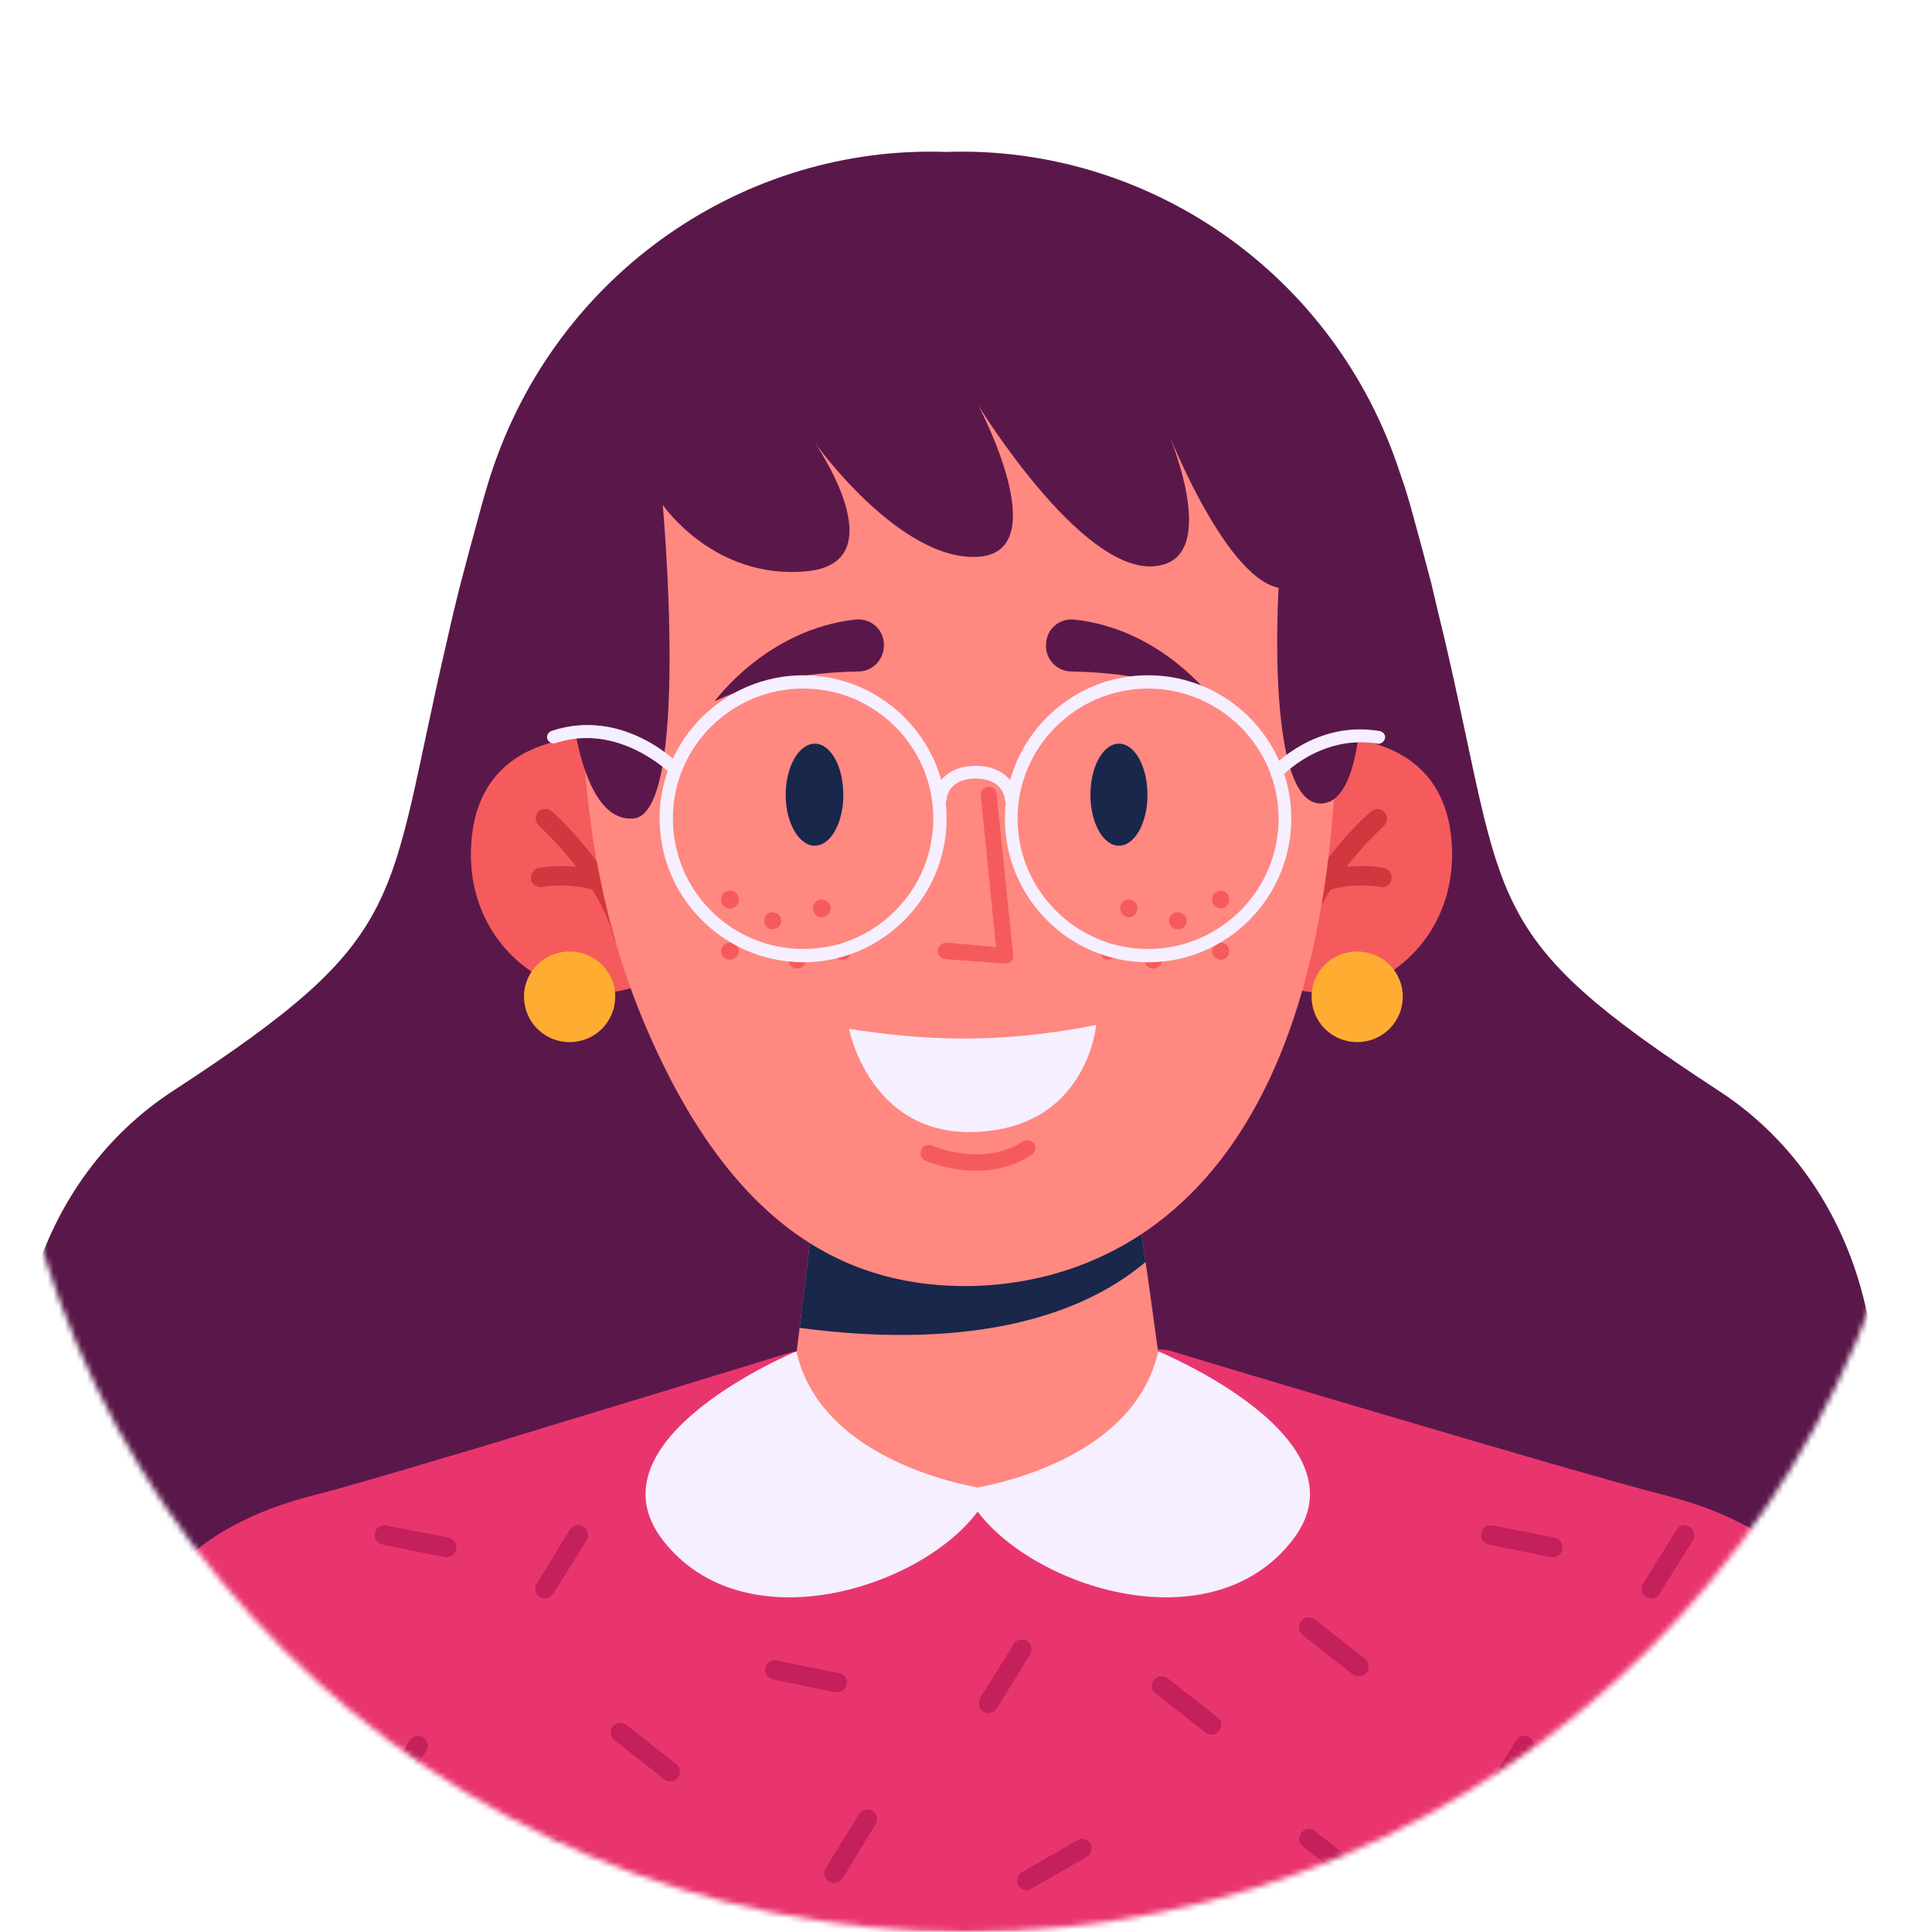 <svg width="344" height="344" viewBox="0 0 344 344" fill="none" xmlns="http://www.w3.org/2000/svg">
<mask id="mask0_210_3112" style="mask-type:alpha" maskUnits="userSpaceOnUse" x="0" y="0" width="344" height="344">
<circle cx="172" cy="172" r="172" fill="#D9D9D9"/>
</mask>
<g mask="url(#mask0_210_3112)">
<path d="M269.515 296.674C226.646 283.926 196.299 261.476 168.434 251.323C140.456 261.476 110.222 283.926 67.24 296.674C-0.787 316.868 -17.822 225.94 30.801 194.239C73.557 166.374 68.481 161.636 79.649 113.802C80.326 110.719 81.116 107.41 82.018 103.875C82.996 100.114 84.087 96.053 85.29 91.691C85.967 89.134 86.681 86.689 87.433 84.358C99.166 48.483 132.672 25.808 168.434 27.049C204.196 25.808 237.701 48.483 249.321 84.358C250.149 86.689 250.901 89.134 251.578 91.691C252.781 96.053 253.871 100.114 254.849 103.875C255.677 107.41 256.466 110.719 257.218 113.802C268.387 161.636 263.31 166.374 306.067 194.239C354.69 225.94 337.655 316.868 269.515 296.674Z" fill="#5A184A"/>
<path d="M344.311 343.942H8.013C8.013 343.942 12.525 322.62 18.956 301.072C25.386 279.638 38.698 270.613 55.959 266.213C60.81 264.972 69.722 262.377 79.875 259.331C85.742 257.639 91.946 255.721 98.151 253.803C119.811 247.26 141.02 240.717 141.02 240.717L175.993 237.896H176.218H176.331L207.919 240.378C207.919 240.378 226.872 246.132 247.63 252.224C267.034 257.977 288.017 264.069 296.365 266.213C313.626 270.613 326.938 279.638 333.368 301.072C339.799 322.62 344.311 343.942 344.311 343.942Z" fill="#E9356E"/>
<path d="M45.016 298.478C44.564 298.478 44.188 298.366 43.888 298.14L34.975 291.146C34.186 290.469 34.073 289.453 34.75 288.664C35.314 287.874 36.329 287.761 37.119 288.325L46.031 295.32C46.821 295.997 46.934 297.012 46.37 297.802C46.031 298.253 45.467 298.478 45.016 298.478Z" fill="#C4205C"/>
<path d="M45.016 336.155C44.564 336.155 44.188 336.005 43.888 335.704L34.975 328.709C34.186 328.145 34.073 327.13 34.75 326.34C35.314 325.551 36.329 325.438 37.119 326.002L46.031 332.996C46.821 333.561 46.934 334.689 46.37 335.478C46.031 335.93 45.467 336.155 45.016 336.155Z" fill="#C4205C"/>
<path d="M97.023 284.604C96.723 284.604 96.422 284.529 96.121 284.379C95.331 283.927 94.993 282.799 95.557 282.01L101.423 272.42C101.987 271.518 103.003 271.292 103.905 271.856C104.695 272.308 104.921 273.436 104.469 274.225L98.49 283.815C98.152 284.379 97.588 284.604 97.023 284.604Z" fill="#C4205C"/>
<path d="M68.481 322.169C68.18 322.169 67.879 322.094 67.579 321.943C66.789 321.379 66.45 320.364 67.014 319.574L72.994 309.872C73.445 309.082 74.46 308.857 75.363 309.308C76.152 309.872 76.378 310.887 75.927 311.677L69.948 321.379C69.609 321.83 69.045 322.169 68.481 322.169Z" fill="#C4205C"/>
<path d="M81.116 274.902C81.266 275.203 81.304 275.541 81.229 275.917C81.003 276.82 80.101 277.384 79.198 277.271L68.142 275.015C67.127 274.789 66.563 273.887 66.789 272.984C66.901 271.969 67.804 271.405 68.819 271.63L79.875 273.774C80.439 274 81.003 274.338 81.116 274.902Z" fill="#C4205C"/>
<path d="M119.36 317.203C118.984 317.203 118.646 317.09 118.345 316.865L109.433 309.87C108.643 309.306 108.53 308.178 109.094 307.388C109.658 306.711 110.786 306.486 111.576 307.163L120.488 314.157C121.165 314.721 121.278 315.736 120.714 316.526C120.376 316.977 119.924 317.203 119.36 317.203Z" fill="#C4205C"/>
<path d="M87.547 335.82C87.321 335.669 87.133 335.481 86.983 335.255C86.419 334.353 86.757 333.338 87.547 332.886L97.362 327.246C98.264 326.794 99.279 327.02 99.731 327.81C100.182 328.712 99.956 329.728 99.054 330.179L89.352 335.82C88.675 336.158 87.998 336.158 87.547 335.82Z" fill="#C4205C"/>
<path d="M241.989 298.478C241.613 298.478 241.237 298.366 240.861 298.14L231.948 291.146C231.271 290.469 231.046 289.453 231.723 288.664C232.287 287.874 233.302 287.761 234.092 288.325L243.004 295.32C243.794 295.997 243.907 297.012 243.343 297.802C243.004 298.253 242.44 298.478 241.989 298.478Z" fill="#C4205C"/>
<path d="M241.989 336.155C241.613 336.155 241.237 336.005 240.861 335.704L231.949 328.709C231.272 328.145 231.046 327.13 231.723 326.34C232.287 325.551 233.415 325.438 234.092 326.002L243.005 332.996C243.794 333.561 243.907 334.689 243.343 335.478C243.005 335.93 242.44 336.155 241.989 336.155Z" fill="#C4205C"/>
<path d="M293.997 284.604C293.696 284.604 293.395 284.529 293.094 284.379C292.304 283.927 291.966 282.799 292.53 282.01L298.509 272.42C298.961 271.518 299.976 271.292 300.878 271.856C301.668 272.308 301.894 273.436 301.442 274.225L295.463 283.815C295.125 284.379 294.561 284.604 293.997 284.604Z" fill="#C4205C"/>
<path d="M265.454 322.169C265.153 322.169 264.853 322.094 264.552 321.943C263.762 321.379 263.424 320.364 263.988 319.574L269.967 309.872C270.418 309.082 271.433 308.857 272.336 309.308C273.126 309.872 273.351 310.887 272.9 311.677L266.921 321.379C266.582 321.83 266.018 322.169 265.454 322.169Z" fill="#C4205C"/>
<path d="M326.148 338.076C325.847 338.076 325.547 338.001 325.246 337.851C324.456 337.286 324.23 336.271 324.682 335.481L330.661 325.779C331.112 324.99 332.24 324.764 333.03 325.215C333.82 325.779 334.158 326.795 333.594 327.697L327.615 337.286C327.389 337.851 326.825 338.076 326.148 338.076Z" fill="#C4205C"/>
<path d="M278.09 274.902C278.241 275.203 278.278 275.541 278.203 275.917C277.977 276.82 277.075 277.384 276.172 277.271L265.117 275.015C264.101 274.789 263.537 273.887 263.763 272.984C263.876 271.969 264.778 271.405 265.793 271.63L276.849 273.774C277.413 274 277.977 274.338 278.09 274.902Z" fill="#C4205C"/>
<path d="M316.333 310.096C315.957 310.096 315.619 309.945 315.318 309.644L306.406 302.65C305.616 302.086 305.503 301.071 306.067 300.281C306.631 299.491 307.76 299.378 308.549 299.942L317.462 306.937C318.138 307.501 318.364 308.629 317.687 309.419C317.349 309.87 316.898 310.096 316.333 310.096Z" fill="#C4205C"/>
<path d="M284.52 335.82C284.294 335.669 284.106 335.481 283.956 335.255C283.392 334.353 283.73 333.338 284.52 332.886L294.335 327.246C295.237 326.794 296.253 327.02 296.704 327.81C297.155 328.712 296.929 329.728 296.14 330.179L286.325 335.82C285.761 336.158 284.971 336.158 284.52 335.82Z" fill="#C4205C"/>
<path d="M175.993 305.022C175.692 305.022 175.391 304.947 175.09 304.797C174.301 304.233 174.075 303.217 174.526 302.315L180.506 292.726C180.957 291.936 182.085 291.71 182.875 292.162C183.664 292.613 183.89 293.741 183.439 294.531L177.46 304.233C177.121 304.684 176.557 305.022 175.993 305.022Z" fill="#C4205C"/>
<path d="M148.467 335.256C148.166 335.256 147.865 335.181 147.564 335.03C146.774 334.466 146.549 333.451 147 332.661L152.979 322.959C153.543 322.169 154.559 321.944 155.348 322.395C156.138 322.959 156.476 323.974 155.912 324.764L150.046 334.466C149.708 334.917 149.143 335.256 148.467 335.256Z" fill="#C4205C"/>
<path d="M150.723 298.93C150.798 299.23 150.798 299.569 150.723 299.945C150.61 300.847 149.595 301.412 148.692 301.299L137.636 299.042C136.734 298.817 136.057 297.914 136.282 297.012C136.395 296.109 137.411 295.432 138.313 295.658L149.369 297.914C150.046 298.027 150.497 298.478 150.723 298.93Z" fill="#C4205C"/>
<path d="M215.704 308.859C215.328 308.859 214.989 308.746 214.688 308.52L205.776 301.526C204.986 300.962 204.873 299.834 205.438 299.157C206.002 298.367 207.13 298.254 207.919 298.818L216.832 305.813C217.509 306.377 217.734 307.505 217.057 308.182C216.719 308.633 216.268 308.859 215.704 308.859Z" fill="#C4205C"/>
<path d="M181.859 336.271C181.633 336.121 181.445 335.932 181.295 335.707C180.844 334.804 181.182 333.789 181.972 333.338L191.787 327.697C192.576 327.133 193.704 327.471 194.156 328.261C194.607 329.164 194.269 330.179 193.479 330.63L183.664 336.271C183.1 336.609 182.423 336.609 181.859 336.271Z" fill="#C4205C"/>
<path d="M176.331 237.784V237.897H176.218L176.331 237.784Z" fill="#5D46C2"/>
<path d="M176.218 237.897H175.992V237.784L176.218 237.897Z" fill="#5D46C2"/>
<path d="M207.355 248.953C207.355 248.953 198.668 265.311 174.3 265.311C150.835 265.311 140.907 248.164 140.907 248.164L142.374 236.431L142.599 234.513L144.856 216.012L202.955 217.704L203.97 224.698L204.309 226.955L207.355 248.953Z" fill="#FF8881"/>
<path d="M230.143 274.223C215.703 292.837 184.34 282.797 174.074 269.146C163.921 282.797 132.446 292.837 118.006 274.223C104.13 256.173 141.81 240.604 141.81 240.604C145.645 257.978 166.854 263.506 174.074 264.859C181.294 263.506 202.391 257.978 206.226 240.604C206.226 240.604 244.132 256.173 230.143 274.223Z" fill="#F5EFFF"/>
<path d="M203.97 224.698C190.771 235.867 169.449 240.041 142.374 236.431L142.599 234.513L144.855 216.012L202.955 217.704L203.97 224.698Z" fill="#19274B"/>
<path d="M122.97 168.066C109.996 186.229 82.018 173.932 83.936 149.79C85.628 127.904 109.996 131.401 109.996 131.401L122.97 168.066Z" fill="#F55B5D"/>
<path d="M109.545 177.43C109.545 181.942 105.934 185.552 101.422 185.552C96.909 185.552 93.299 181.942 93.299 177.43C93.299 173.03 96.909 169.42 101.422 169.42C105.934 169.42 109.545 173.03 109.545 177.43Z" fill="#FFAC32"/>
<path d="M111.012 168.518C110.222 168.518 109.545 167.954 109.319 167.165C106.837 156.786 96.12 147.196 96.007 147.084C95.218 146.407 95.218 145.279 95.782 144.602C96.459 143.925 97.587 143.812 98.264 144.489C98.715 144.827 109.883 154.868 112.704 166.375C112.929 167.277 112.365 168.18 111.463 168.406C111.312 168.481 111.162 168.518 111.012 168.518Z" fill="#D1373F"/>
<path d="M106.612 158.702C106.386 158.702 106.198 158.664 106.048 158.589C101.197 157.01 96.684 157.912 96.684 157.912C95.782 158.138 94.766 157.574 94.541 156.671C94.428 155.656 94.992 154.753 95.894 154.528C96.12 154.528 101.422 153.4 107.063 155.318C107.966 155.543 108.53 156.558 108.191 157.461C107.966 158.138 107.289 158.702 106.612 158.702Z" fill="#D1373F"/>
<path d="M219.313 168.066C232.399 186.229 260.377 173.932 258.459 149.79C256.767 127.904 232.287 131.401 232.287 131.401L219.313 168.066Z" fill="#F55B5D"/>
<path d="M249.773 177.43C249.773 181.942 246.163 185.552 241.65 185.552C237.138 185.552 233.528 181.942 233.528 177.43C233.528 173.03 237.138 169.42 241.65 169.42C246.163 169.42 249.773 173.03 249.773 177.43Z" fill="#FFAC32"/>
<path d="M231.271 168.518C231.196 168.518 231.083 168.481 230.933 168.406C229.918 168.18 229.354 167.277 229.579 166.375C232.4 154.868 243.568 144.827 244.132 144.489C244.809 143.812 245.937 143.925 246.501 144.602C247.178 145.279 247.065 146.407 246.388 147.084C246.276 147.196 235.558 156.786 232.964 167.165C232.851 167.954 232.061 168.518 231.271 168.518Z" fill="#D1373F"/>
<path d="M235.784 158.702C235.107 158.702 234.43 158.138 234.092 157.461C233.866 156.558 234.317 155.543 235.22 155.318C240.973 153.4 246.276 154.528 246.388 154.528C247.404 154.753 247.968 155.656 247.742 156.671C247.517 157.574 246.614 158.138 245.712 157.912C245.599 157.912 241.086 157.01 236.348 158.589C236.122 158.664 235.934 158.702 235.784 158.702Z" fill="#D1373F"/>
<path d="M104.919 104.89C104.919 104.89 98.489 144.262 114.96 182.732C129.851 217.704 149.706 228.647 170.916 228.986C194.945 229.324 245.26 215.448 237.25 101.393C231.835 24.341 111.237 27.049 104.919 104.89Z" fill="#FF8881"/>
<path d="M101.422 122.263C101.422 122.263 102.663 146.631 112.817 145.729C122.97 144.826 118.006 89.886 118.006 89.886C118.006 89.886 127.031 103.198 143.502 101.731C159.973 100.265 145.081 78.83 145.081 78.83C145.081 78.83 160.198 100.039 174.187 99.136C188.064 98.234 174.187 72.174 174.187 72.174C174.187 72.174 192.238 101.731 205.324 100.829C218.41 100.039 207.355 75.445 207.355 75.445C207.355 75.445 217.734 102.634 227.661 104.664C227.661 104.664 225.179 144.713 235.784 143.021C246.388 141.329 242.44 96.542 238.153 82.891C233.753 69.354 210.401 35.171 165.388 39.571C120.375 43.858 102.212 68.79 101.422 122.263Z" fill="#5A184A"/>
<path d="M127.257 124.858C127.257 124.858 136.508 111.997 152.414 110.305C155.009 110.08 157.265 111.997 157.378 114.592V114.705C157.491 117.3 155.46 119.556 152.866 119.556C146.886 119.669 136.395 120.458 127.257 124.858Z" fill="#5A184A"/>
<path d="M216.267 124.858C216.267 124.858 207.129 111.997 191.222 110.305C188.627 110.08 186.371 111.997 186.258 114.592V114.705C186.032 117.3 188.176 119.556 190.771 119.556C196.75 119.669 207.129 120.458 216.267 124.858Z" fill="#5A184A"/>
<path d="M173.848 208.453C168.885 208.453 165.049 206.761 164.711 206.648C164.034 206.309 163.695 205.407 164.034 204.73C164.372 203.94 165.162 203.715 165.952 203.94C166.064 204.053 174.977 207.889 182.084 203.263C182.761 202.812 183.663 203.038 184.115 203.602C184.566 204.279 184.34 205.181 183.663 205.633C180.392 207.776 177.007 208.453 173.848 208.453Z" fill="#F55B5D"/>
<path d="M179.038 171.564C178.963 171.564 178.925 171.564 178.925 171.564L168.321 170.774C167.531 170.661 166.854 169.984 166.967 169.195C167.08 168.405 167.757 167.841 168.546 167.841L177.346 168.63L174.638 141.668C174.525 140.878 175.09 140.201 175.879 140.089C176.669 139.976 177.459 140.54 177.459 141.442L180.392 169.984C180.505 170.435 180.279 170.887 180.053 171.225C179.715 171.451 179.376 171.564 179.038 171.564Z" fill="#F55B5D"/>
<path d="M151.173 183.183C164.147 185.213 177.459 186.003 195.171 182.506C195.171 182.506 193.591 201.459 172.608 201.571C154.671 201.571 151.173 183.183 151.173 183.183Z" fill="#F5EFFF"/>
<path d="M150.158 141.554C150.158 146.518 147.901 150.579 145.081 150.579C142.261 150.579 139.892 146.518 139.892 141.554C139.892 136.477 142.261 132.416 145.081 132.416C147.901 132.416 150.158 136.477 150.158 141.554Z" fill="#19274B"/>
<path d="M204.309 141.554C204.309 146.518 202.052 150.579 199.232 150.579C196.412 150.579 194.155 146.518 194.155 141.554C194.155 136.477 196.412 132.416 199.232 132.416C202.052 132.416 204.309 136.477 204.309 141.554Z" fill="#19274B"/>
<path d="M131.544 160.169C131.544 161.072 130.867 161.749 129.964 161.749C129.062 161.749 128.385 161.072 128.385 160.169C128.385 159.267 129.062 158.59 129.964 158.59C130.867 158.59 131.544 159.267 131.544 160.169Z" fill="#F55B5D"/>
<path d="M139.102 163.892C139.102 164.795 138.425 165.472 137.523 165.472C136.733 165.472 136.056 164.795 136.056 163.892C136.056 163.103 136.733 162.426 137.523 162.426C138.425 162.426 139.102 163.103 139.102 163.892Z" fill="#F55B5D"/>
<path d="M131.544 169.42C131.544 170.21 130.867 170.887 129.964 170.887C129.062 170.887 128.385 170.21 128.385 169.42C128.385 168.518 129.062 167.841 129.964 167.841C130.867 167.841 131.544 168.518 131.544 169.42Z" fill="#F55B5D"/>
<path d="M143.502 170.886C143.502 171.788 142.825 172.465 141.923 172.465C141.133 172.465 140.343 171.788 140.343 170.886C140.343 170.096 141.133 169.419 141.923 169.419C142.825 169.419 143.502 170.096 143.502 170.886Z" fill="#F55B5D"/>
<path d="M151.512 169.42C151.512 170.21 150.835 170.887 149.932 170.887C149.03 170.887 148.353 170.21 148.353 169.42C148.353 168.518 149.03 167.841 149.932 167.841C150.835 167.841 151.512 168.518 151.512 169.42Z" fill="#F55B5D"/>
<path d="M147.901 161.748C147.901 162.538 147.112 163.328 146.322 163.328C145.42 163.328 144.743 162.538 144.743 161.748C144.743 160.846 145.42 160.169 146.322 160.169C147.112 160.169 147.901 160.846 147.901 161.748Z" fill="#F55B5D"/>
<path d="M215.816 160.169C215.816 161.072 216.493 161.749 217.395 161.749C218.185 161.749 218.862 161.072 218.862 160.169C218.862 159.267 218.185 158.59 217.395 158.59C216.493 158.59 215.816 159.267 215.816 160.169Z" fill="#F55B5D"/>
<path d="M208.144 163.892C208.144 164.795 208.821 165.472 209.723 165.472C210.626 165.472 211.303 164.795 211.303 163.892C211.303 163.103 210.626 162.426 209.723 162.426C208.821 162.426 208.144 163.103 208.144 163.892Z" fill="#F55B5D"/>
<path d="M215.816 169.42C215.816 170.21 216.493 170.887 217.395 170.887C218.185 170.887 218.862 170.21 218.862 169.42C218.862 168.518 218.185 167.841 217.395 167.841C216.493 167.841 215.816 168.518 215.816 169.42Z" fill="#F55B5D"/>
<path d="M203.745 170.886C203.745 171.788 204.534 172.465 205.324 172.465C206.227 172.465 206.903 171.788 206.903 170.886C206.903 170.096 206.227 169.419 205.324 169.419C204.534 169.419 203.745 170.096 203.745 170.886Z" fill="#F55B5D"/>
<path d="M195.848 169.42C195.848 170.21 196.525 170.887 197.314 170.887C198.217 170.887 198.894 170.21 198.894 169.42C198.894 168.518 198.217 167.841 197.314 167.841C196.525 167.841 195.848 168.518 195.848 169.42Z" fill="#F55B5D"/>
<path d="M199.458 161.748C199.458 162.538 200.134 163.328 201.037 163.328C201.827 163.328 202.503 162.538 202.503 161.748C202.503 160.846 201.827 160.169 201.037 160.169C200.134 160.169 199.458 160.846 199.458 161.748Z" fill="#F55B5D"/>
<path fill-rule="evenodd" clip-rule="evenodd" d="M143.05 171.337C128.948 171.337 117.441 159.83 117.441 145.728C117.441 131.739 128.948 120.232 143.05 120.232C157.039 120.232 168.546 131.739 168.546 145.728C168.546 159.83 157.039 171.337 143.05 171.337ZM143.05 122.602C130.189 122.602 119.81 132.98 119.81 145.728C119.81 158.589 130.189 168.968 143.05 168.968C155.798 168.968 166.177 158.589 166.177 145.728C166.177 132.98 155.798 122.602 143.05 122.602Z" fill="#F5EFFF"/>
<path fill-rule="evenodd" clip-rule="evenodd" d="M204.421 171.337C190.319 171.337 178.925 159.83 178.925 145.728C178.925 131.739 190.319 120.232 204.421 120.232C218.523 120.232 229.917 131.739 229.917 145.728C229.917 159.83 218.523 171.337 204.421 171.337ZM204.421 122.602C191.673 122.602 181.182 132.98 181.182 145.728C181.182 158.589 191.673 168.968 204.421 168.968C217.169 168.968 227.661 158.589 227.661 145.728C227.661 132.98 217.169 122.602 204.421 122.602Z" fill="#F5EFFF"/>
<path d="M227.322 138.621C227.022 138.621 226.758 138.546 226.533 138.395C226.082 137.944 226.082 137.154 226.42 136.703C226.758 136.365 234.317 128.242 245.598 130.16C246.275 130.273 246.726 130.837 246.614 131.401C246.501 132.078 245.824 132.529 245.26 132.416C235.219 130.724 228.225 138.17 228.225 138.282C227.999 138.508 227.661 138.621 227.322 138.621Z" fill="#F5EFFF"/>
<path d="M120.262 138.169C119.923 138.169 119.698 138.057 119.472 137.831C119.359 137.718 110.221 128.58 98.94 132.303C98.376 132.529 97.699 132.19 97.474 131.626C97.248 131.062 97.586 130.385 98.15 130.16C110.898 125.873 120.713 135.8 121.052 136.252C121.503 136.703 121.503 137.38 121.052 137.831C120.826 138.057 120.563 138.169 120.262 138.169Z" fill="#F5EFFF"/>
<path d="M167.305 143.473C166.629 143.36 166.177 142.796 166.177 142.232C166.29 140.201 168.095 136.365 173.736 136.365C179.376 136.365 181.069 140.201 181.182 142.232C181.294 142.796 180.73 143.36 180.166 143.473C179.489 143.473 178.925 143.021 178.925 142.344C178.925 142.006 178.474 138.622 173.736 138.622C168.772 138.622 168.546 142.232 168.546 142.344C168.434 143.021 167.982 143.473 167.305 143.473Z" fill="#F5EFFF"/>
</g>
</svg>
